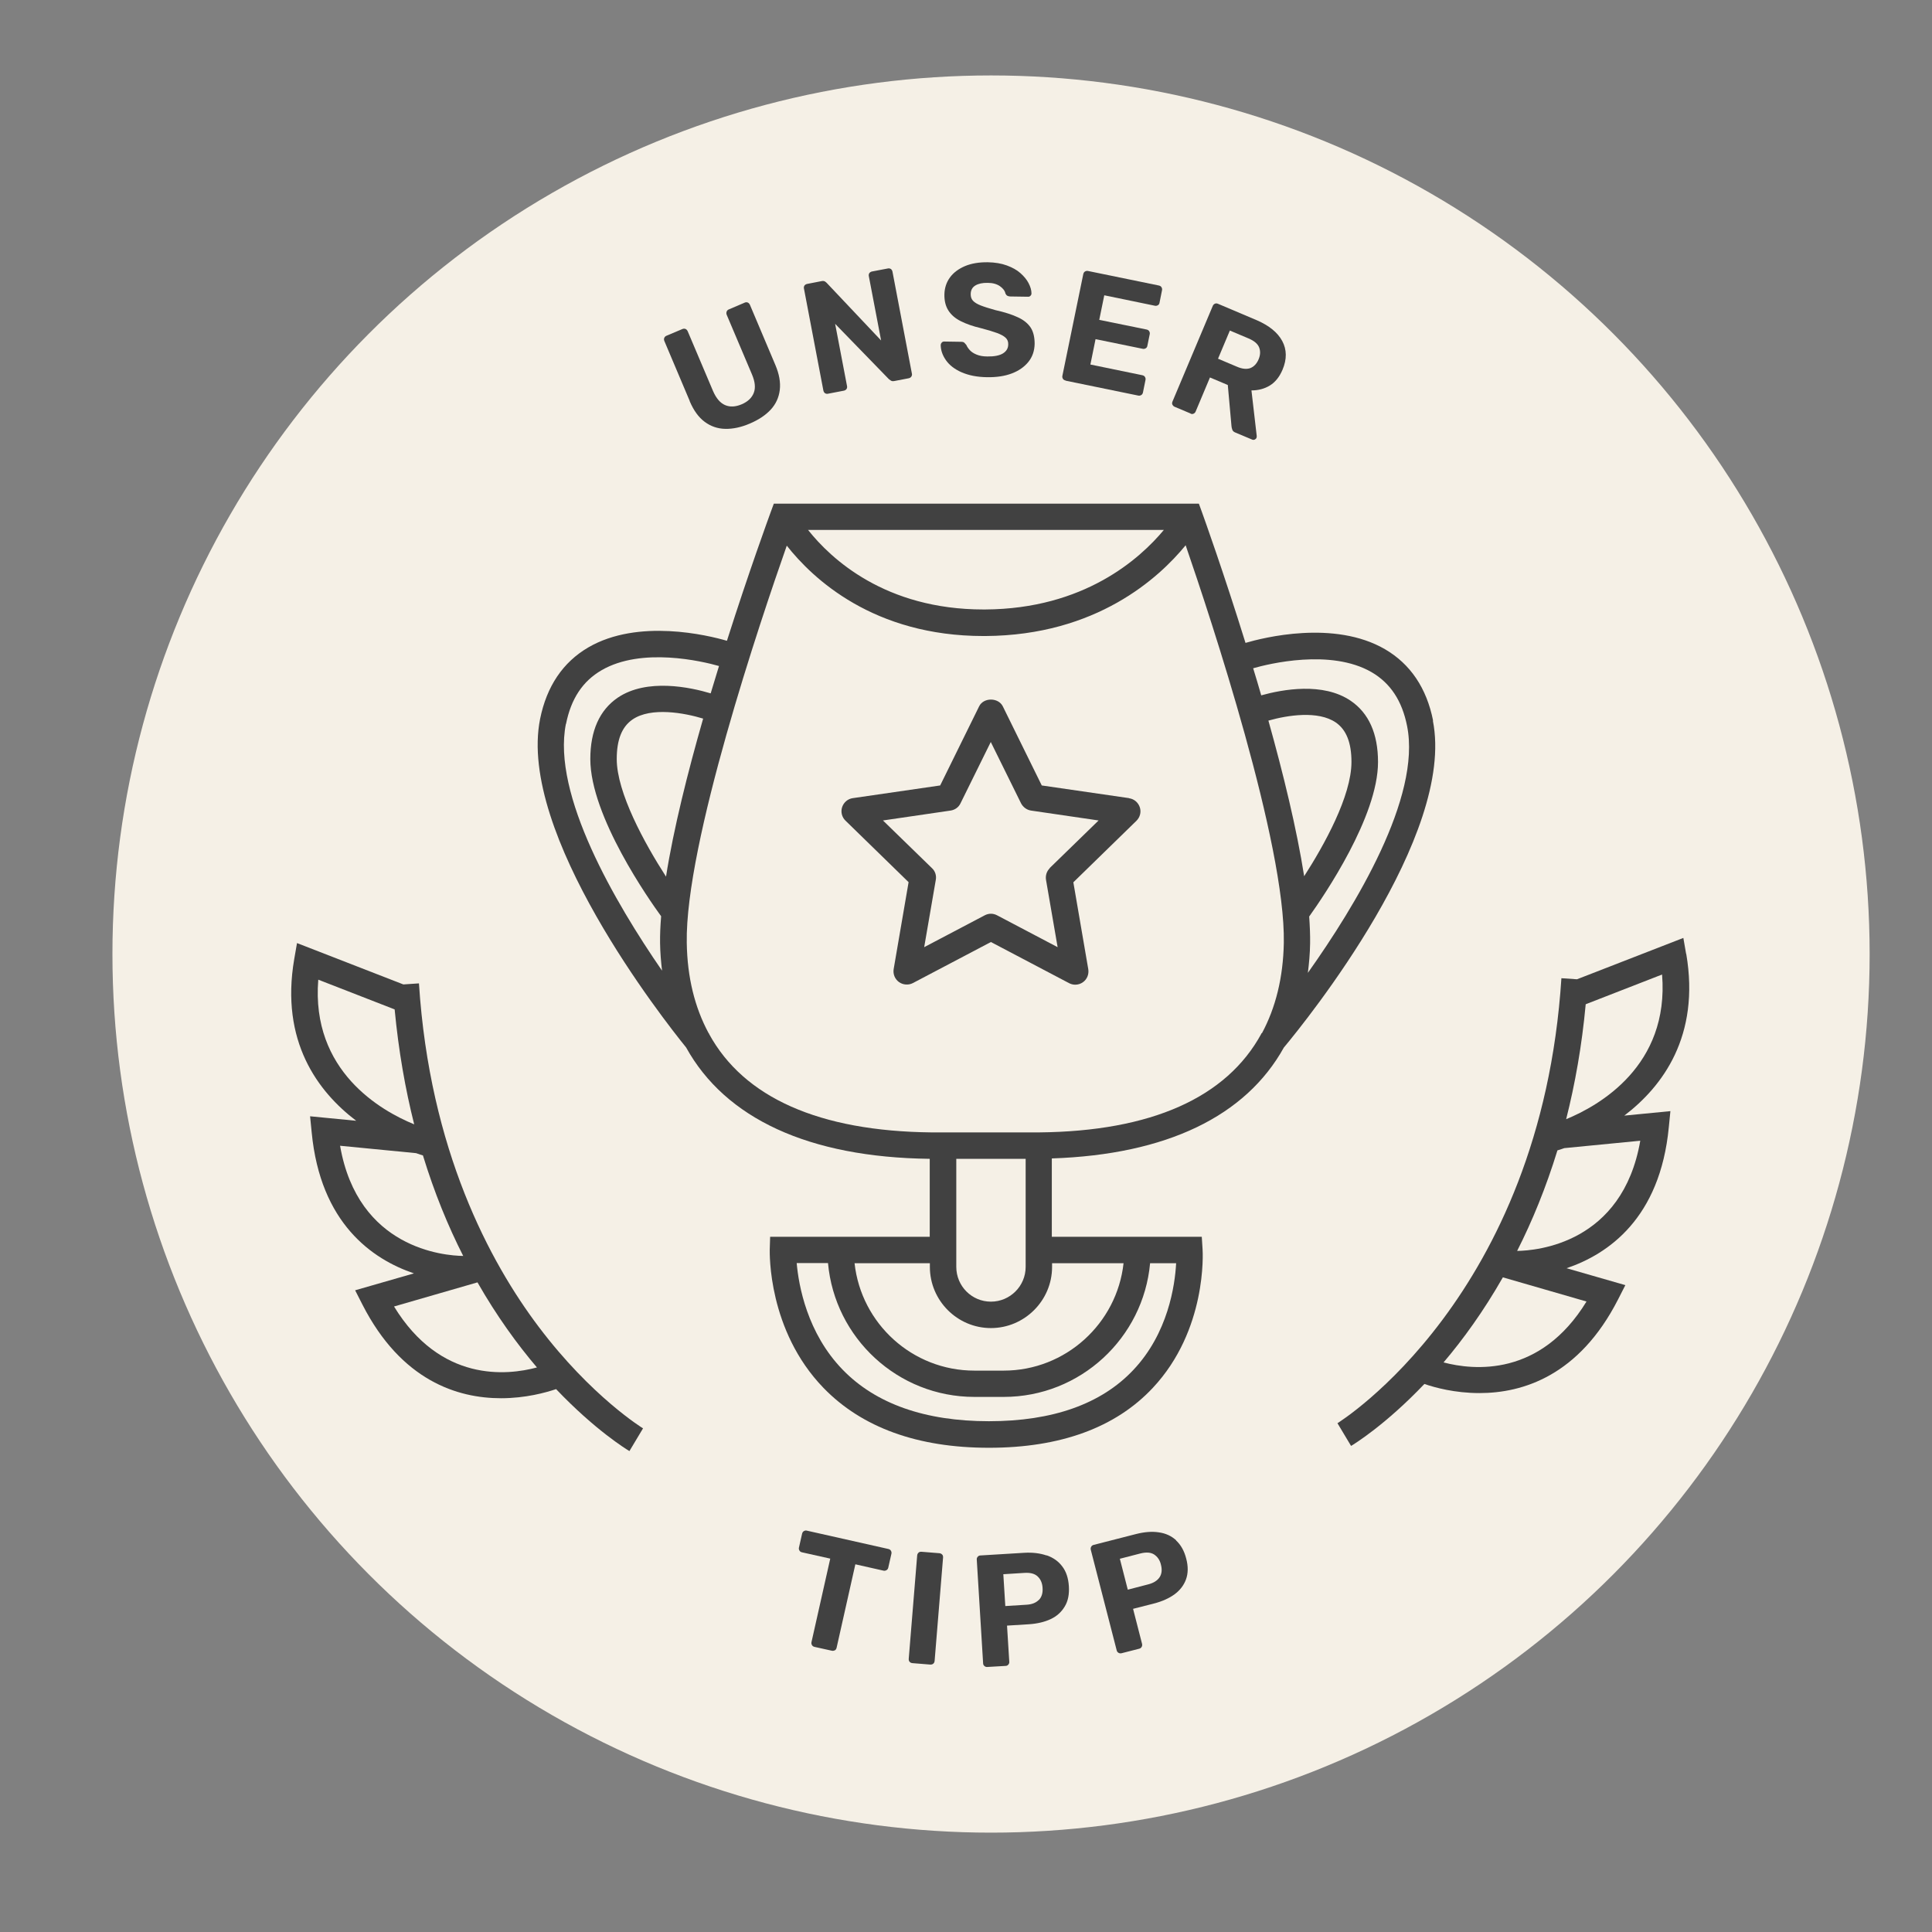 <?xml version="1.0" encoding="UTF-8"?>
<svg id="Ebene_1" data-name="Ebene 1" xmlns="http://www.w3.org/2000/svg" viewBox="0 0 146.23 146.23">
  <rect x="0" y="0" width="146.23" height="146.23" fill="#808080" stroke="none"/>
  <defs>
    <style>
      .cls-1 {
        fill: #f5f0e6;
      }

      .cls-2 {
        fill: #414141;
      }
    </style>
  </defs>
  <circle id="Ellipse_112" data-name="Ellipse 112" class="cls-1" cx="75.01" cy="72.21" r="66.5"/>
  <path class="cls-2" d="m108.47,54.55c-.49-2.47-1.72-4.29-3.64-5.41-3.85-2.24-9.23-.87-10.56-.48-1.66-5.35-3.15-9.49-3.29-9.88l-.24-.66h-32.17l-.24.65c-.14.39-1.63,4.45-3.31,9.73-1.44-.42-6.71-1.7-10.49.5-1.92,1.12-3.15,2.94-3.65,5.41-1.74,8.68,9.35,22.77,11.05,24.87,2.97,5.37,9.27,8.32,18.44,8.43v5.9h-12.08l-.03.97c0,.25-.15,6.11,4.07,10.47,2.91,3,7.12,4.53,12.52,4.53s9.58-1.52,12.4-4.53c4.11-4.38,3.79-10.25,3.77-10.5l-.06-.94h-11.35v-5.93c8.69-.29,14.68-3.2,17.56-8.39,1.71-2.05,13.02-16.05,11.28-24.75Zm-20.38-14.44c-1.81,2.18-6.03,5.98-13.53,6.02h-.12c-7.45,0-11.55-3.84-13.28-6.02h26.94Zm-45.25,14.69c.38-1.91,1.26-3.24,2.69-4.07,3.04-1.77,7.63-.68,8.89-.32-.21.68-.42,1.37-.63,2.07-1.53-.46-4.83-1.17-7.04.33-1.37.94-2.07,2.5-2.07,4.64,0,4.34,4.5,10.72,5.36,11.9-.06.73-.09,1.42-.08,2.04.01.72.07,1.4.15,2.08-3.55-5.15-8.34-13.32-7.28-18.67Zm7.57,11.55c-1.64-2.54-3.73-6.37-3.73-8.9,0-1.46.39-2.44,1.19-2.99,1.41-.97,3.94-.5,5.35-.07-1.17,4.08-2.24,8.34-2.81,11.96Zm36.63,29.26h1.98c-.09,1.68-.61,5.3-3.24,8.08-2.43,2.58-6.11,3.88-10.93,3.88s-8.56-1.31-11.07-3.9c-2.69-2.77-3.33-6.37-3.48-8.07h2.37c.51,5.67,5.28,10.13,11.08,10.13h2.22c5.8,0,10.57-4.46,11.08-10.13Zm-2,0c-.5,4.56-4.38,8.13-9.07,8.13h-2.22c-4.7,0-8.57-3.56-9.07-8.13h5.7v.28c0,2.55,2.08,4.63,4.62,4.63s4.63-2.08,4.63-4.63v-.28h5.41Zm-12.66.28v-8.18h5.25v8.18c0,1.45-1.18,2.63-2.63,2.63s-2.62-1.18-2.62-2.63Zm23.12-17.7s-.04.04-.04.05h.01c-2.63,4.83-8.32,7.39-16.84,7.47h-8.12c-8.52-.09-14.21-2.64-16.84-7.45h.01s-.02-.04-.05-.07c-1.04-1.93-1.61-4.2-1.65-6.83-.13-7.49,5.6-24.46,7.57-30.06,1.97,2.5,6.57,6.84,14.89,6.84h.14c8.41-.05,13.14-4.4,15.16-6.87,1.92,5.58,7.56,22.6,7.43,30.1-.05,2.63-.62,4.91-1.66,6.84Zm.51-23.65c1.45-.41,3.75-.77,5.09.14.8.55,1.19,1.53,1.19,2.99,0,2.59-2.07,6.3-3.58,8.65-.56-3.57-1.58-7.76-2.71-11.79Zm2.98,19.1c.09-.72.16-1.47.17-2.24.01-.62-.02-1.31-.07-2.03,1.15-1.61,5.21-7.57,5.21-11.69,0-2.15-.7-3.71-2.07-4.64-2.09-1.42-5.15-.86-6.77-.41-.2-.69-.4-1.38-.61-2.05,1.15-.33,5.87-1.5,8.97.3,1.42.83,2.3,2.16,2.68,4.07,1.08,5.39-3.9,13.6-7.52,18.7Z"/>
  <path class="cls-2" d="m85.46,60.41l-6.61-.96-2.95-5.99c-.34-.68-1.46-.68-1.79,0l-2.95,5.99-6.61.96c-.38.05-.69.32-.81.68-.12.36-.02.76.25,1.02l4.78,4.66-1.13,6.58c-.06.38.09.75.4.98.31.22.72.25,1.05.08l5.91-3.11,5.91,3.11c.15.08.31.12.47.12.21,0,.41-.06.59-.19.31-.22.46-.6.4-.98l-1.13-6.58,4.78-4.66c.27-.27.37-.66.25-1.02-.12-.36-.43-.63-.81-.68Zm-6,5.3c-.24.23-.34.56-.29.88l.88,5.1-4.58-2.41c-.15-.08-.31-.12-.47-.12s-.32.04-.47.12l-4.58,2.41.88-5.1c.06-.32-.05-.66-.29-.88l-3.71-3.61,5.12-.75c.33-.05.61-.25.75-.55l2.29-4.64,2.29,4.64c.15.29.43.5.75.55l5.12.75-3.71,3.61Z"/>
  <path class="cls-2" d="m127.62,72.2l-.21-1.21-8.05,3.13-1.18-.08c-1.55,24.13-16.8,33.58-16.95,33.68l1.03,1.72c.25-.15,2.61-1.6,5.55-4.69.78.27,2.3.69,4.17.69,3.27,0,7.54-1.31,10.49-7.09l.55-1.08-4.45-1.28c3.16-1.07,7.08-3.78,7.74-10.68l.12-1.21-3.49.34c2.9-2.21,5.75-6.02,4.69-12.24Zm-7.6,3.81l5.78-2.25c.56,6.92-4.78,9.93-7.26,10.95.67-2.65,1.19-5.55,1.48-8.7Zm.06,22.5c-3.5,5.72-8.54,5.21-10.82,4.61,1.48-1.74,3.03-3.88,4.49-6.44l6.33,1.83Zm4.07-12.17c-1.35,7.79-7.86,8.32-9.32,8.34,1.14-2.25,2.18-4.78,3.05-7.61.08-.02.27-.08.52-.17l5.75-.56Z"/>
  <path class="cls-2" d="m40.77,100.42c-3.69-4.89-8.25-13.37-9.06-25.99l-1.18.08-8.05-3.13-.21,1.21c-1.07,6.22,1.79,10.04,4.69,12.24l-3.49-.34.12,1.21c.66,6.89,4.58,9.61,7.74,10.68l-4.45,1.28.55,1.08c2.95,5.78,7.22,7.09,10.49,7.09,1.87,0,3.39-.43,4.17-.69,2.94,3.09,5.3,4.54,5.55,4.69l1.03-1.72s-3.9-2.38-7.9-7.69Zm-16.68-26.27l5.78,2.25c.3,3.15.81,6.05,1.48,8.7-2.49-1.02-7.82-4.02-7.26-10.95Zm1.65,12.57l5.75.56c.26.09.44.15.52.17.87,2.84,1.91,5.37,3.05,7.61-1.46-.02-7.97-.56-9.32-8.34Zm4.07,12.17l6.33-1.83c1.46,2.56,3.02,4.7,4.5,6.44-2.27.61-7.3,1.14-10.82-4.62Z"/>
  <path class="cls-2" d="m52.2,30.36c.3.71.68,1.23,1.14,1.57.46.34.98.52,1.56.53.58.01,1.2-.12,1.85-.4.66-.28,1.19-.63,1.58-1.05.39-.42.62-.92.69-1.49.07-.57-.04-1.21-.34-1.91l-1.92-4.54c-.04-.08-.09-.14-.16-.17-.07-.03-.15-.03-.22,0l-1.22.52c-.07.03-.13.08-.16.16-.03.08-.03.15,0,.24l1.92,4.53c.23.55.28,1.01.13,1.39-.15.38-.45.66-.91.86-.47.2-.89.22-1.26.06-.37-.16-.67-.51-.91-1.06l-1.92-4.53c-.04-.08-.09-.14-.16-.17-.07-.03-.15-.03-.23,0l-1.21.51c-.08.03-.14.09-.17.16-.03.07-.03.15,0,.23l1.92,4.54Z"/>
  <path class="cls-2" d="m62.44,29.76c.07.04.14.06.23.04l1.2-.23c.09-.02.15-.06.2-.12.04-.07.06-.14.04-.23l-.9-4.71,4.07,4.19s.07.05.14.1.15.06.27.04l1.09-.21c.09-.02.15-.06.2-.13.04-.07.06-.14.04-.22l-1.47-7.72c-.02-.09-.06-.15-.12-.2-.07-.04-.14-.06-.23-.04l-1.21.23c-.08.02-.14.06-.19.12-.04.07-.06.14-.04.23l.93,4.87-4.11-4.35s-.07-.07-.13-.11c-.07-.04-.16-.06-.28-.03l-1.08.21c-.09.02-.15.06-.2.12-.04.07-.06.14-.04.23l1.47,7.72c.02.09.06.15.12.2Z"/>
  <path class="cls-2" d="m72.79,28.18c.52.23,1.16.36,1.93.37.7.01,1.32-.08,1.85-.28.53-.2.95-.49,1.26-.87s.47-.84.48-1.38c0-.48-.09-.89-.29-1.21-.21-.32-.53-.59-.97-.79-.44-.21-1.01-.39-1.72-.55-.46-.13-.82-.24-1.1-.35s-.47-.23-.59-.36c-.12-.13-.17-.3-.17-.49,0-.3.12-.52.35-.66.23-.14.55-.21.94-.2.38,0,.69.09.92.25.23.16.38.35.42.56.04.08.09.14.15.17.06.03.14.05.22.05l1.35.02c.07,0,.13-.02.18-.08.05-.05.07-.11.07-.17,0-.25-.08-.51-.22-.78-.14-.27-.35-.52-.62-.76-.27-.24-.62-.43-1.03-.58-.41-.15-.89-.23-1.43-.24-.67-.01-1.25.09-1.73.29-.49.21-.87.49-1.14.86-.27.37-.41.8-.42,1.28s.09.89.3,1.22c.21.33.52.6.94.81.42.21.93.39,1.53.53.5.13.9.25,1.2.36.3.11.52.23.66.36.14.13.21.3.2.51,0,.29-.14.52-.4.68-.26.16-.66.24-1.18.23-.32,0-.59-.05-.81-.14-.22-.09-.39-.2-.51-.33s-.21-.26-.27-.4c-.05-.06-.1-.12-.15-.17-.06-.05-.14-.07-.24-.07l-1.29-.02c-.07,0-.13.02-.18.08-.05.05-.07.11-.08.17,0,.41.14.8.4,1.17.26.37.65.67,1.16.9Z"/>
  <path class="cls-2" d="m80.69,28.82l5.46,1.12c.09.02.16,0,.23-.04.07-.04.11-.11.13-.2l.19-.94c.02-.09,0-.16-.04-.23-.04-.07-.11-.11-.2-.13l-3.93-.81.39-1.92,3.57.73c.09.02.16,0,.23-.04s.11-.11.12-.18l.18-.88c.02-.09,0-.16-.04-.23-.04-.07-.11-.11-.2-.13l-3.58-.73.38-1.86,3.83.79c.09.02.16,0,.23-.04s.11-.11.12-.18l.19-.95c.02-.09,0-.16-.04-.23s-.11-.11-.2-.13l-5.36-1.1c-.09-.02-.16,0-.23.04-.07.04-.11.11-.13.2l-1.58,7.69c-.02.09,0,.16.04.23s.11.11.2.13Z"/>
  <path class="cls-2" d="m90.11,31.31c.08.03.16.04.23,0,.07-.03.13-.09.16-.17l1.08-2.57,1.35.57.28,3.12c0,.07.03.16.06.26s.12.18.26.23l1.24.52c.07.03.13.03.2,0,.06-.03.11-.07.13-.13.02-.04.02-.08.02-.14l-.4-3.45c.51,0,.98-.12,1.39-.37.41-.25.73-.65.96-1.19.34-.8.33-1.53-.02-2.18s-1-1.17-1.92-1.57l-2.95-1.25c-.08-.03-.16-.04-.23,0-.07.03-.13.09-.16.17l-3.05,7.24c-.03.08-.04.16,0,.23s.09.13.17.16l1.21.51Zm2.98-6.29l1.42.6c.42.18.68.4.79.67.11.28.1.58-.04.91-.14.33-.35.55-.62.66-.28.1-.62.07-1.03-.11l-1.42-.6.9-2.14Z"/>
  <path class="cls-2" d="m67.24,117.24l-6.18-1.39c-.08-.02-.15,0-.22.04s-.11.11-.13.19l-.24,1.06c-.02.08,0,.15.04.22.04.07.1.11.18.13l2.15.48-1.42,6.32c-.02.09,0,.16.04.23s.11.11.19.13l1.31.29c.09.02.16,0,.23-.03.07-.04.11-.11.13-.19l1.42-6.32,2.13.48c.09.02.16,0,.23-.04.07-.04.11-.1.13-.18l.24-1.06c.02-.09,0-.16-.04-.23s-.11-.11-.19-.13Z"/>
  <path class="cls-2" d="m71.1,117.56l-1.36-.11c-.09,0-.16.01-.22.07s-.09.12-.1.21l-.64,7.83c0,.09.01.16.07.22.05.06.12.09.21.1l1.36.11c.09,0,.16-.02.22-.07.06-.05.09-.12.1-.21l.64-7.83c0-.09-.01-.16-.07-.22s-.12-.09-.21-.1Z"/>
  <path class="cls-2" d="m79.21,117.73c-.49-.17-1.06-.24-1.71-.2l-3.29.2c-.09,0-.16.04-.21.1-.05.06-.08.13-.07.22l.48,7.84c0,.09.04.16.1.21s.13.08.22.07l1.38-.08c.09,0,.16-.04.21-.1.05-.06.08-.13.07-.22l-.17-2.73,1.62-.1c.65-.04,1.21-.17,1.68-.39s.82-.54,1.07-.96c.25-.41.35-.93.31-1.54-.04-.6-.2-1.1-.5-1.49-.29-.39-.69-.67-1.18-.84Zm-.59,3.37c-.22.22-.53.34-.94.36l-1.59.1-.15-2.41,1.59-.1c.46-.03.8.06,1.02.28.22.21.34.5.36.85.03.4-.07.71-.29.93Z"/>
  <path class="cls-2" d="m89.02,116.58c-.36-.33-.8-.53-1.32-.6-.51-.08-1.09-.03-1.72.13l-3.2.82c-.09.02-.15.07-.19.14-.04.07-.05.15-.03.23l1.96,7.61c.02.09.07.15.14.19.07.04.15.05.23.03l1.33-.34c.09-.02.15-.07.19-.14.04-.07.05-.15.03-.23l-.68-2.65,1.57-.4c.63-.16,1.16-.4,1.57-.7s.71-.69.87-1.14c.16-.45.17-.98.01-1.57-.15-.59-.41-1.04-.77-1.37Zm-1.26,2.81c-.17.25-.46.43-.86.53l-1.54.4-.6-2.34,1.55-.4c.44-.11.79-.09,1.05.08.25.17.43.42.51.77.1.39.06.71-.11.96Z"/>
</svg>